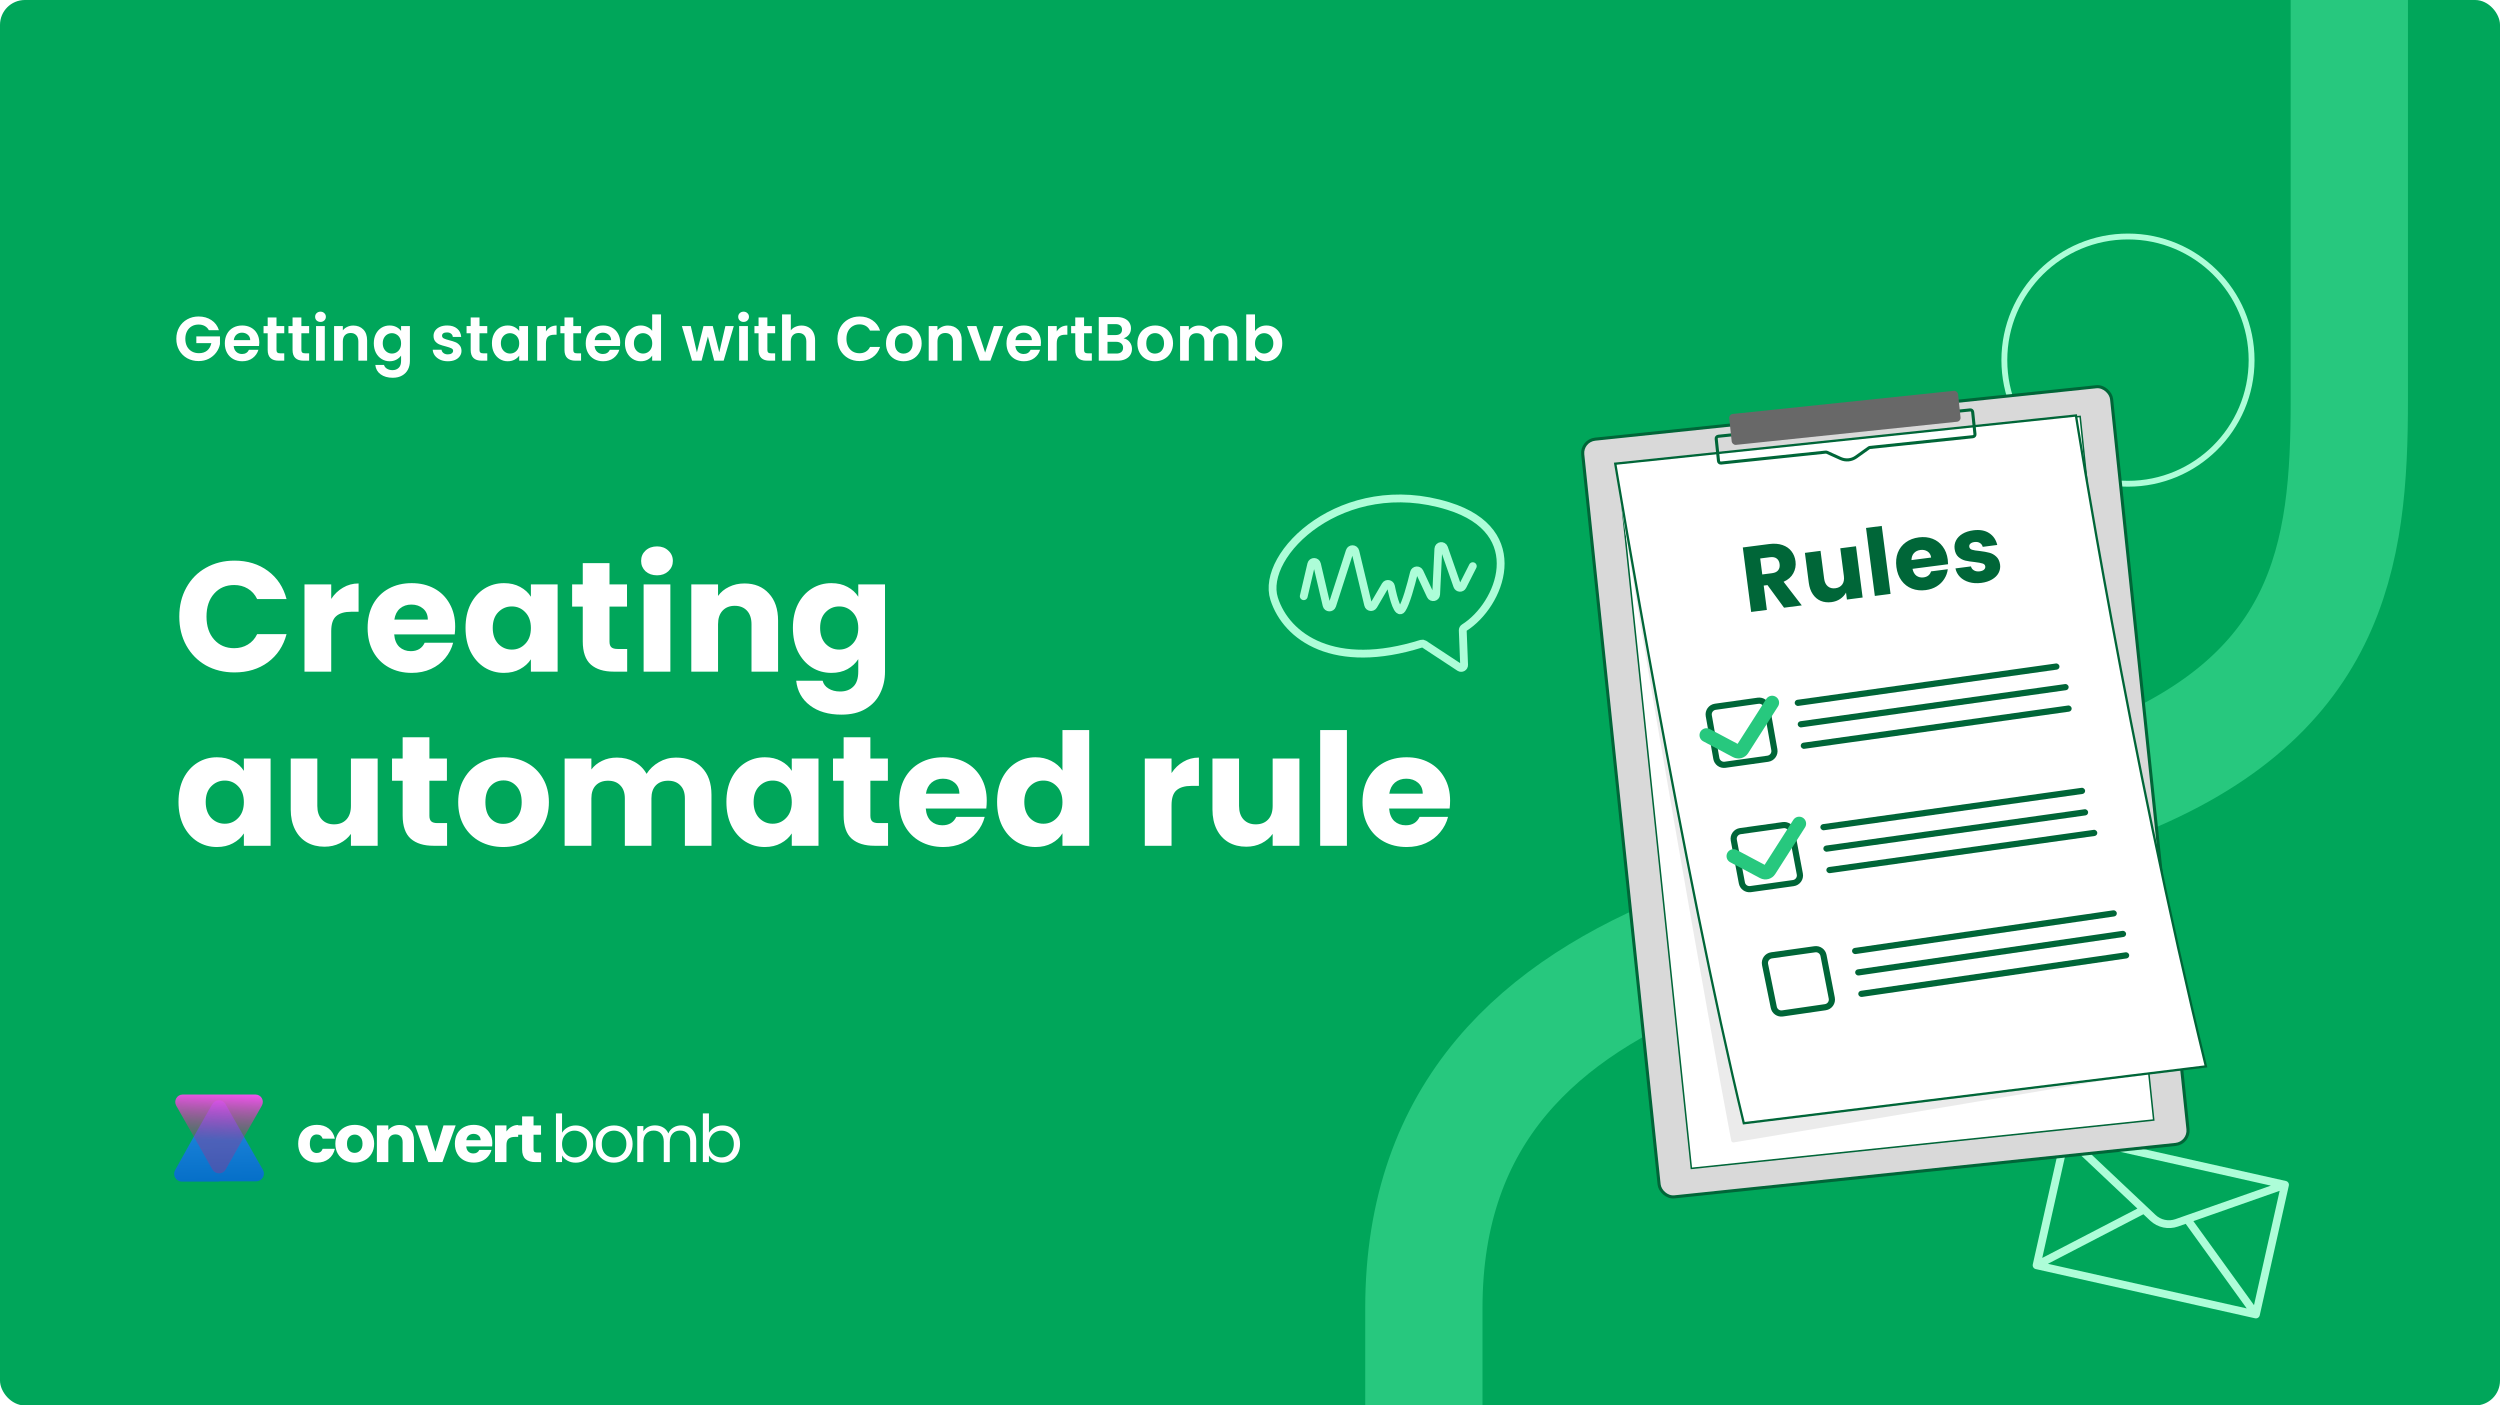 <svg width="402" height="226" viewBox="0 0 402 226" fill="none" xmlns="http://www.w3.org/2000/svg">
<g clip-path="url(#clip0_8592_5693)">
<rect width="402" height="226" rx="4" fill="#00A65A"/>
<path d="M28.83 99.15C28.83 97.406 29.207 95.856 29.961 94.498C30.715 93.124 31.763 92.059 33.104 91.305C34.462 90.534 35.995 90.149 37.705 90.149C39.8 90.149 41.594 90.702 43.086 91.808C44.578 92.914 45.575 94.423 46.078 96.334H41.351C40.999 95.596 40.496 95.035 39.842 94.649C39.205 94.264 38.476 94.071 37.655 94.071C36.331 94.071 35.258 94.532 34.437 95.454C33.615 96.376 33.205 97.608 33.205 99.15C33.205 100.692 33.615 101.924 34.437 102.846C35.258 103.768 36.331 104.229 37.655 104.229C38.476 104.229 39.205 104.036 39.842 103.65C40.496 103.265 40.999 102.703 41.351 101.966H46.078C45.575 103.877 44.578 105.385 43.086 106.491C41.594 107.581 39.8 108.126 37.705 108.126C35.995 108.126 34.462 107.749 33.104 106.994C31.763 106.223 30.715 105.159 29.961 103.801C29.207 102.443 28.83 100.893 28.83 99.15ZM53.261 96.309C53.764 95.537 54.393 94.934 55.147 94.498C55.901 94.046 56.74 93.819 57.661 93.819V98.37H56.48C55.407 98.37 54.602 98.605 54.066 99.074C53.53 99.527 53.261 100.331 53.261 101.488V108H48.962V93.97H53.261V96.309ZM73.193 100.759C73.193 101.161 73.168 101.58 73.118 102.016H63.387C63.454 102.888 63.731 103.558 64.217 104.027C64.72 104.48 65.332 104.706 66.052 104.706C67.125 104.706 67.871 104.254 68.29 103.349H72.866C72.632 104.27 72.204 105.1 71.584 105.838C70.981 106.575 70.218 107.154 69.296 107.573C68.374 107.992 67.343 108.201 66.203 108.201C64.829 108.201 63.605 107.908 62.532 107.321C61.46 106.734 60.622 105.896 60.018 104.807C59.415 103.717 59.113 102.443 59.113 100.985C59.113 99.527 59.406 98.253 59.993 97.163C60.596 96.074 61.435 95.236 62.507 94.649C63.58 94.062 64.812 93.769 66.203 93.769C67.561 93.769 68.768 94.054 69.824 94.624C70.88 95.194 71.701 96.007 72.288 97.063C72.891 98.119 73.193 99.351 73.193 100.759ZM68.793 99.627C68.793 98.89 68.542 98.303 68.039 97.867C67.536 97.432 66.907 97.214 66.153 97.214C65.432 97.214 64.82 97.423 64.318 97.842C63.832 98.261 63.53 98.856 63.413 99.627H68.793ZM74.858 100.96C74.858 99.519 75.126 98.253 75.662 97.163C76.216 96.074 76.962 95.236 77.9 94.649C78.839 94.062 79.886 93.769 81.043 93.769C82.032 93.769 82.895 93.97 83.633 94.373C84.387 94.775 84.965 95.303 85.368 95.957V93.97H89.667V108H85.368V106.014C84.948 106.667 84.362 107.195 83.608 107.598C82.87 108 82.007 108.201 81.018 108.201C79.878 108.201 78.839 107.908 77.9 107.321C76.962 106.718 76.216 105.871 75.662 104.782C75.126 103.675 74.858 102.402 74.858 100.96ZM85.368 100.985C85.368 99.912 85.066 99.066 84.462 98.446C83.876 97.826 83.155 97.515 82.3 97.515C81.445 97.515 80.716 97.826 80.113 98.446C79.526 99.049 79.233 99.887 79.233 100.96C79.233 102.033 79.526 102.888 80.113 103.525C80.716 104.145 81.445 104.455 82.3 104.455C83.155 104.455 83.876 104.145 84.462 103.525C85.066 102.904 85.368 102.058 85.368 100.985ZM100.848 104.354V108H98.661C97.102 108 95.887 107.623 95.015 106.869C94.144 106.098 93.708 104.849 93.708 103.122V97.541H91.998V93.97H93.708V90.551H98.007V93.97H100.823V97.541H98.007V103.173C98.007 103.592 98.108 103.893 98.309 104.078C98.51 104.262 98.845 104.354 99.315 104.354H100.848ZM105.657 92.512C104.903 92.512 104.282 92.294 103.796 91.858C103.327 91.406 103.092 90.853 103.092 90.199C103.092 89.528 103.327 88.975 103.796 88.539C104.282 88.087 104.903 87.861 105.657 87.861C106.394 87.861 106.998 88.087 107.467 88.539C107.953 88.975 108.196 89.528 108.196 90.199C108.196 90.853 107.953 91.406 107.467 91.858C106.998 92.294 106.394 92.512 105.657 92.512ZM107.794 93.97V108H103.495V93.97H107.794ZM119.71 93.819C121.352 93.819 122.66 94.356 123.632 95.429C124.621 96.485 125.115 97.943 125.115 99.803V108H120.841V100.382C120.841 99.443 120.598 98.714 120.112 98.194C119.626 97.675 118.972 97.415 118.151 97.415C117.33 97.415 116.676 97.675 116.19 98.194C115.704 98.714 115.461 99.443 115.461 100.382V108H111.161V93.97H115.461V95.831C115.896 95.211 116.483 94.725 117.221 94.373C117.958 94.004 118.788 93.819 119.71 93.819ZM133.685 93.769C134.674 93.769 135.537 93.97 136.275 94.373C137.029 94.775 137.607 95.303 138.009 95.957V93.97H142.309V107.975C142.309 109.266 142.049 110.43 141.529 111.47C141.027 112.526 140.247 113.364 139.191 113.984C138.152 114.604 136.853 114.914 135.294 114.914C133.216 114.914 131.531 114.42 130.24 113.431C128.95 112.459 128.212 111.134 128.028 109.458H132.277C132.411 109.995 132.729 110.414 133.232 110.715C133.735 111.034 134.355 111.193 135.093 111.193C135.981 111.193 136.685 110.933 137.205 110.414C137.741 109.911 138.009 109.098 138.009 107.975V105.989C137.59 106.642 137.012 107.179 136.275 107.598C135.537 108 134.674 108.201 133.685 108.201C132.528 108.201 131.481 107.908 130.542 107.321C129.603 106.718 128.857 105.871 128.304 104.782C127.768 103.675 127.5 102.402 127.5 100.96C127.5 99.519 127.768 98.253 128.304 97.163C128.857 96.074 129.603 95.236 130.542 94.649C131.481 94.062 132.528 93.769 133.685 93.769ZM138.009 100.985C138.009 99.912 137.708 99.066 137.104 98.446C136.518 97.826 135.797 97.515 134.942 97.515C134.087 97.515 133.358 97.826 132.755 98.446C132.168 99.049 131.875 99.887 131.875 100.96C131.875 102.033 132.168 102.888 132.755 103.525C133.358 104.145 134.087 104.455 134.942 104.455C135.797 104.455 136.518 104.145 137.104 103.525C137.708 102.904 138.009 102.058 138.009 100.985ZM28.704 128.96C28.704 127.518 28.972 126.253 29.509 125.163C30.062 124.074 30.808 123.236 31.746 122.649C32.685 122.062 33.733 121.769 34.889 121.769C35.878 121.769 36.741 121.97 37.479 122.373C38.233 122.775 38.811 123.303 39.214 123.957V121.97H43.513V136H39.214V134.014C38.795 134.667 38.208 135.195 37.454 135.598C36.716 136 35.853 136.201 34.864 136.201C33.724 136.201 32.685 135.908 31.746 135.321C30.808 134.718 30.062 133.871 29.509 132.782C28.972 131.675 28.704 130.402 28.704 128.96ZM39.214 128.985C39.214 127.912 38.912 127.066 38.309 126.446C37.722 125.826 37.001 125.515 36.146 125.515C35.291 125.515 34.562 125.826 33.959 126.446C33.372 127.049 33.079 127.887 33.079 128.96C33.079 130.033 33.372 130.888 33.959 131.525C34.562 132.145 35.291 132.455 36.146 132.455C37.001 132.455 37.722 132.145 38.309 131.525C38.912 130.904 39.214 130.058 39.214 128.985ZM60.729 121.97V136H56.429V134.089C55.993 134.709 55.398 135.212 54.644 135.598C53.907 135.966 53.085 136.151 52.18 136.151C51.107 136.151 50.16 135.916 49.339 135.447C48.518 134.961 47.881 134.265 47.428 133.36C46.976 132.455 46.749 131.39 46.749 130.167V121.97H51.024V129.589C51.024 130.527 51.267 131.256 51.753 131.776C52.239 132.296 52.892 132.555 53.714 132.555C54.552 132.555 55.214 132.296 55.7 131.776C56.186 131.256 56.429 130.527 56.429 129.589V121.97H60.729ZM71.888 132.354V136H69.7C68.142 136 66.926 135.623 66.055 134.869C65.183 134.098 64.747 132.849 64.747 131.122V125.541H63.038V121.97H64.747V118.551H69.047V121.97H71.863V125.541H69.047V131.173C69.047 131.592 69.147 131.893 69.348 132.078C69.55 132.262 69.885 132.354 70.354 132.354H71.888ZM80.92 136.201C79.546 136.201 78.306 135.908 77.199 135.321C76.11 134.734 75.246 133.896 74.61 132.807C73.989 131.717 73.679 130.443 73.679 128.985C73.679 127.544 73.998 126.278 74.635 125.189C75.272 124.082 76.143 123.236 77.25 122.649C78.356 122.062 79.596 121.769 80.971 121.769C82.345 121.769 83.586 122.062 84.692 122.649C85.798 123.236 86.67 124.082 87.307 125.189C87.944 126.278 88.262 127.544 88.262 128.985C88.262 130.427 87.935 131.701 87.282 132.807C86.645 133.896 85.765 134.734 84.642 135.321C83.535 135.908 82.295 136.201 80.92 136.201ZM80.92 132.48C81.742 132.48 82.437 132.178 83.007 131.575C83.594 130.971 83.887 130.108 83.887 128.985C83.887 127.862 83.602 126.999 83.032 126.395C82.479 125.792 81.792 125.49 80.971 125.49C80.133 125.49 79.437 125.792 78.884 126.395C78.331 126.982 78.054 127.845 78.054 128.985C78.054 130.108 78.322 130.971 78.859 131.575C79.412 132.178 80.099 132.48 80.92 132.48ZM108.696 121.819C110.439 121.819 111.822 122.347 112.845 123.403C113.884 124.459 114.404 125.926 114.404 127.803V136H110.129V128.382C110.129 127.477 109.886 126.781 109.4 126.295C108.931 125.792 108.277 125.541 107.439 125.541C106.601 125.541 105.939 125.792 105.453 126.295C104.983 126.781 104.749 127.477 104.749 128.382V136H100.474V128.382C100.474 127.477 100.231 126.781 99.745 126.295C99.276 125.792 98.622 125.541 97.784 125.541C96.946 125.541 96.284 125.792 95.798 126.295C95.329 126.781 95.094 127.477 95.094 128.382V136H90.794V121.97H95.094V123.73C95.53 123.144 96.1 122.683 96.804 122.347C97.508 121.995 98.304 121.819 99.192 121.819C100.248 121.819 101.187 122.046 102.008 122.498C102.846 122.951 103.5 123.596 103.969 124.434C104.455 123.663 105.118 123.035 105.956 122.549C106.794 122.062 107.707 121.819 108.696 121.819ZM116.807 128.96C116.807 127.518 117.075 126.253 117.612 125.163C118.165 124.074 118.911 123.236 119.849 122.649C120.788 122.062 121.836 121.769 122.992 121.769C123.981 121.769 124.844 121.97 125.582 122.373C126.336 122.775 126.915 123.303 127.317 123.957V121.97H131.616V136H127.317V134.014C126.898 134.667 126.311 135.195 125.557 135.598C124.819 136 123.956 136.201 122.967 136.201C121.827 136.201 120.788 135.908 119.849 135.321C118.911 134.718 118.165 133.871 117.612 132.782C117.075 131.675 116.807 130.402 116.807 128.96ZM127.317 128.985C127.317 127.912 127.015 127.066 126.412 126.446C125.825 125.826 125.104 125.515 124.249 125.515C123.395 125.515 122.665 125.826 122.062 126.446C121.475 127.049 121.182 127.887 121.182 128.96C121.182 130.033 121.475 130.888 122.062 131.525C122.665 132.145 123.395 132.455 124.249 132.455C125.104 132.455 125.825 132.145 126.412 131.525C127.015 130.904 127.317 130.058 127.317 128.985ZM142.798 132.354V136H140.61C139.051 136 137.836 135.623 136.964 134.869C136.093 134.098 135.657 132.849 135.657 131.122V125.541H133.947V121.97H135.657V118.551H139.956V121.97H142.772V125.541H139.956V131.173C139.956 131.592 140.057 131.893 140.258 132.078C140.459 132.262 140.795 132.354 141.264 132.354H142.798ZM158.669 128.759C158.669 129.161 158.644 129.58 158.594 130.016H148.863C148.93 130.888 149.207 131.558 149.693 132.027C150.196 132.48 150.808 132.706 151.528 132.706C152.601 132.706 153.347 132.254 153.766 131.349H158.342C158.107 132.27 157.68 133.1 157.06 133.838C156.456 134.575 155.694 135.154 154.772 135.573C153.85 135.992 152.819 136.201 151.679 136.201C150.305 136.201 149.081 135.908 148.008 135.321C146.936 134.734 146.098 133.896 145.494 132.807C144.891 131.717 144.589 130.443 144.589 128.985C144.589 127.527 144.882 126.253 145.469 125.163C146.072 124.074 146.911 123.236 147.983 122.649C149.056 122.062 150.288 121.769 151.679 121.769C153.037 121.769 154.244 122.054 155.3 122.624C156.356 123.194 157.177 124.007 157.764 125.063C158.367 126.119 158.669 127.351 158.669 128.759ZM154.269 127.627C154.269 126.89 154.018 126.303 153.515 125.867C153.012 125.432 152.383 125.214 151.629 125.214C150.908 125.214 150.296 125.423 149.794 125.842C149.307 126.261 149.006 126.856 148.888 127.627H154.269ZM160.334 128.96C160.334 127.518 160.602 126.253 161.138 125.163C161.691 124.074 162.437 123.236 163.376 122.649C164.315 122.062 165.362 121.769 166.519 121.769C167.441 121.769 168.279 121.962 169.033 122.347C169.804 122.733 170.408 123.253 170.843 123.906V117.394H175.143V136H170.843V133.989C170.441 134.659 169.863 135.195 169.109 135.598C168.371 136 167.508 136.201 166.519 136.201C165.362 136.201 164.315 135.908 163.376 135.321C162.437 134.718 161.691 133.871 161.138 132.782C160.602 131.675 160.334 130.402 160.334 128.96ZM170.843 128.985C170.843 127.912 170.542 127.066 169.938 126.446C169.352 125.826 168.631 125.515 167.776 125.515C166.921 125.515 166.192 125.826 165.589 126.446C165.002 127.049 164.709 127.887 164.709 128.96C164.709 130.033 165.002 130.888 165.589 131.525C166.192 132.145 166.921 132.455 167.776 132.455C168.631 132.455 169.352 132.145 169.938 131.525C170.542 130.904 170.843 130.058 170.843 128.985ZM188.384 124.309C188.887 123.538 189.515 122.934 190.269 122.498C191.024 122.046 191.862 121.819 192.784 121.819V126.37H191.602C190.529 126.37 189.725 126.605 189.188 127.074C188.652 127.527 188.384 128.331 188.384 129.488V136H184.084V121.97H188.384V124.309ZM208.944 121.97V136H204.644V134.089C204.209 134.709 203.614 135.212 202.859 135.598C202.122 135.966 201.3 136.151 200.395 136.151C199.323 136.151 198.376 135.916 197.554 135.447C196.733 134.961 196.096 134.265 195.643 133.36C195.191 132.455 194.964 131.39 194.964 130.167V121.97H199.239V129.589C199.239 130.527 199.482 131.256 199.968 131.776C200.454 132.296 201.108 132.555 201.929 132.555C202.767 132.555 203.429 132.296 203.915 131.776C204.401 131.256 204.644 130.527 204.644 129.589V121.97H208.944ZM216.583 117.394V136H212.284V117.394H216.583ZM233.175 128.759C233.175 129.161 233.15 129.58 233.1 130.016H223.37C223.437 130.888 223.713 131.558 224.199 132.027C224.702 132.48 225.314 132.706 226.035 132.706C227.108 132.706 227.853 132.254 228.272 131.349H232.848C232.614 132.27 232.186 133.1 231.566 133.838C230.963 134.575 230.2 135.154 229.278 135.573C228.356 135.992 227.325 136.201 226.186 136.201C224.811 136.201 223.588 135.908 222.515 135.321C221.442 134.734 220.604 133.896 220 132.807C219.397 131.717 219.095 130.443 219.095 128.985C219.095 127.527 219.389 126.253 219.975 125.163C220.579 124.074 221.417 123.236 222.49 122.649C223.562 122.062 224.794 121.769 226.186 121.769C227.543 121.769 228.75 122.054 229.806 122.624C230.862 123.194 231.684 124.007 232.27 125.063C232.874 126.119 233.175 127.351 233.175 128.759ZM228.775 127.627C228.775 126.89 228.524 126.303 228.021 125.867C227.518 125.432 226.89 125.214 226.135 125.214C225.415 125.214 224.803 125.423 224.3 125.842C223.814 126.261 223.512 126.856 223.395 127.627H228.775Z" fill="white"/>
<path d="M33.582 53.092C33.421 52.797 33.2 52.572 32.918 52.418C32.636 52.264 32.308 52.187 31.932 52.187C31.517 52.187 31.148 52.281 30.826 52.469C30.504 52.656 30.253 52.925 30.072 53.273C29.891 53.622 29.8 54.024 29.8 54.48C29.8 54.949 29.891 55.358 30.072 55.707C30.259 56.056 30.518 56.324 30.846 56.511C31.175 56.699 31.557 56.793 31.993 56.793C32.529 56.793 32.968 56.652 33.31 56.371C33.652 56.082 33.877 55.684 33.984 55.174H31.57V54.098H35.372V55.325C35.278 55.814 35.077 56.267 34.769 56.682C34.46 57.098 34.061 57.433 33.572 57.688C33.089 57.936 32.546 58.06 31.942 58.06C31.265 58.06 30.652 57.91 30.102 57.608C29.559 57.299 29.13 56.874 28.815 56.331C28.506 55.787 28.352 55.171 28.352 54.48C28.352 53.789 28.506 53.173 28.815 52.63C29.13 52.08 29.559 51.654 30.102 51.352C30.652 51.044 31.262 50.89 31.932 50.89C32.724 50.89 33.411 51.084 33.994 51.473C34.577 51.855 34.98 52.395 35.201 53.092H33.582ZM41.694 55.093C41.694 55.295 41.68 55.476 41.653 55.637H37.58C37.614 56.039 37.755 56.354 38.003 56.582C38.251 56.81 38.556 56.924 38.918 56.924C39.441 56.924 39.813 56.699 40.034 56.25H41.553C41.392 56.786 41.084 57.229 40.627 57.578C40.172 57.919 39.612 58.09 38.948 58.09C38.412 58.09 37.929 57.973 37.5 57.739C37.077 57.497 36.745 57.159 36.504 56.723C36.269 56.287 36.152 55.784 36.152 55.214C36.152 54.638 36.269 54.131 36.504 53.696C36.739 53.26 37.067 52.925 37.49 52.69C37.912 52.455 38.398 52.338 38.948 52.338C39.478 52.338 39.95 52.452 40.366 52.68C40.788 52.908 41.114 53.233 41.342 53.655C41.576 54.071 41.694 54.55 41.694 55.093ZM40.235 54.691C40.229 54.329 40.098 54.041 39.843 53.826C39.588 53.605 39.276 53.494 38.908 53.494C38.559 53.494 38.264 53.602 38.023 53.816C37.788 54.024 37.644 54.316 37.59 54.691H40.235ZM44.461 53.585V56.28C44.461 56.468 44.505 56.605 44.592 56.693C44.686 56.773 44.84 56.813 45.055 56.813H45.708V58H44.823C43.636 58 43.043 57.423 43.043 56.27V53.585H42.379V52.428H43.043V51.05H44.461V52.428H45.708V53.585H44.461ZM48.461 53.585V56.28C48.461 56.468 48.504 56.605 48.592 56.693C48.685 56.773 48.84 56.813 49.054 56.813H49.708V58H48.823C47.636 58 47.043 57.423 47.043 56.27V53.585H46.379V52.428H47.043V51.05H48.461V52.428H49.708V53.585H48.461ZM51.535 51.765C51.287 51.765 51.079 51.688 50.912 51.533C50.751 51.372 50.67 51.175 50.67 50.94C50.67 50.705 50.751 50.511 50.912 50.357C51.079 50.196 51.287 50.115 51.535 50.115C51.783 50.115 51.988 50.196 52.149 50.357C52.316 50.511 52.4 50.705 52.4 50.94C52.4 51.175 52.316 51.372 52.149 51.533C51.988 51.688 51.783 51.765 51.535 51.765ZM52.229 52.428V58H50.821V52.428H52.229ZM56.809 52.348C57.472 52.348 58.009 52.559 58.418 52.981C58.827 53.397 59.031 53.98 59.031 54.731V58H57.623V54.922C57.623 54.48 57.513 54.141 57.291 53.907C57.07 53.665 56.768 53.545 56.386 53.545C55.997 53.545 55.689 53.665 55.461 53.907C55.239 54.141 55.129 54.48 55.129 54.922V58H53.721V52.428H55.129V53.122C55.317 52.881 55.555 52.693 55.843 52.559C56.138 52.418 56.46 52.348 56.809 52.348ZM62.653 52.338C63.069 52.338 63.434 52.422 63.749 52.589C64.064 52.75 64.312 52.961 64.493 53.223V52.428H65.912V58.04C65.912 58.556 65.808 59.016 65.6 59.418C65.392 59.827 65.08 60.149 64.664 60.383C64.249 60.625 63.746 60.746 63.156 60.746C62.365 60.746 61.714 60.561 61.205 60.193C60.702 59.824 60.417 59.321 60.35 58.684H61.748C61.822 58.939 61.979 59.14 62.221 59.287C62.469 59.441 62.767 59.519 63.116 59.519C63.525 59.519 63.856 59.395 64.111 59.147C64.366 58.905 64.493 58.536 64.493 58.04V57.175C64.312 57.437 64.061 57.655 63.739 57.829C63.424 58.003 63.062 58.09 62.653 58.09C62.184 58.09 61.755 57.97 61.366 57.728C60.977 57.487 60.668 57.148 60.44 56.713C60.219 56.27 60.108 55.764 60.108 55.194C60.108 54.631 60.219 54.131 60.44 53.696C60.668 53.26 60.973 52.925 61.356 52.69C61.745 52.455 62.177 52.338 62.653 52.338ZM64.493 55.214C64.493 54.872 64.426 54.581 64.292 54.339C64.158 54.091 63.977 53.903 63.749 53.776C63.521 53.642 63.276 53.575 63.015 53.575C62.754 53.575 62.512 53.639 62.291 53.766C62.07 53.893 61.889 54.081 61.748 54.329C61.614 54.571 61.547 54.859 61.547 55.194C61.547 55.529 61.614 55.824 61.748 56.079C61.889 56.327 62.07 56.518 62.291 56.652C62.519 56.786 62.76 56.853 63.015 56.853C63.276 56.853 63.521 56.79 63.749 56.662C63.977 56.528 64.158 56.341 64.292 56.099C64.426 55.851 64.493 55.556 64.493 55.214ZM72.016 58.09C71.56 58.09 71.151 58.01 70.789 57.849C70.427 57.681 70.139 57.457 69.924 57.175C69.717 56.894 69.603 56.582 69.582 56.24H71.001C71.027 56.455 71.131 56.632 71.312 56.773C71.5 56.914 71.731 56.984 72.006 56.984C72.275 56.984 72.482 56.931 72.63 56.823C72.784 56.716 72.861 56.579 72.861 56.411C72.861 56.23 72.767 56.096 72.579 56.009C72.398 55.915 72.107 55.814 71.705 55.707C71.289 55.606 70.947 55.502 70.679 55.395C70.417 55.288 70.189 55.124 69.995 54.902C69.807 54.681 69.713 54.383 69.713 54.007C69.713 53.699 69.8 53.417 69.975 53.163C70.156 52.908 70.411 52.707 70.739 52.559C71.074 52.412 71.467 52.338 71.916 52.338C72.579 52.338 73.109 52.505 73.505 52.841C73.9 53.169 74.118 53.615 74.159 54.178H72.811C72.791 53.957 72.697 53.783 72.529 53.655C72.368 53.521 72.15 53.454 71.876 53.454C71.621 53.454 71.423 53.501 71.282 53.595C71.148 53.689 71.081 53.82 71.081 53.987C71.081 54.175 71.175 54.319 71.363 54.42C71.55 54.514 71.842 54.611 72.238 54.711C72.64 54.812 72.972 54.916 73.233 55.023C73.495 55.13 73.719 55.298 73.907 55.526C74.102 55.747 74.202 56.042 74.209 56.411C74.209 56.733 74.118 57.021 73.937 57.276C73.763 57.531 73.508 57.732 73.173 57.879C72.844 58.02 72.459 58.09 72.016 58.09ZM77.105 53.585V56.28C77.105 56.468 77.148 56.605 77.235 56.693C77.329 56.773 77.483 56.813 77.698 56.813H78.352V58H77.466C76.28 58 75.686 57.423 75.686 56.27V53.585H75.023V52.428H75.686V51.05H77.105V52.428H78.352V53.585H77.105ZM79.103 55.194C79.103 54.631 79.213 54.131 79.435 53.696C79.663 53.26 79.968 52.925 80.35 52.69C80.739 52.455 81.171 52.338 81.647 52.338C82.063 52.338 82.425 52.422 82.733 52.589C83.049 52.757 83.3 52.968 83.488 53.223V52.428H84.906V58H83.488V57.185C83.307 57.447 83.055 57.665 82.733 57.839C82.418 58.007 82.053 58.09 81.637 58.09C81.168 58.09 80.739 57.97 80.35 57.728C79.968 57.487 79.663 57.148 79.435 56.713C79.213 56.27 79.103 55.764 79.103 55.194ZM83.488 55.214C83.488 54.872 83.421 54.581 83.287 54.339C83.153 54.091 82.971 53.903 82.743 53.776C82.516 53.642 82.271 53.575 82.009 53.575C81.748 53.575 81.506 53.639 81.285 53.766C81.064 53.893 80.883 54.081 80.742 54.329C80.608 54.571 80.541 54.859 80.541 55.194C80.541 55.529 80.608 55.824 80.742 56.079C80.883 56.327 81.064 56.518 81.285 56.652C81.513 56.786 81.754 56.853 82.009 56.853C82.271 56.853 82.516 56.79 82.743 56.662C82.971 56.528 83.153 56.341 83.287 56.099C83.421 55.851 83.488 55.556 83.488 55.214ZM87.79 53.293C87.971 52.998 88.205 52.767 88.493 52.599C88.788 52.432 89.124 52.348 89.499 52.348V53.826H89.127C88.685 53.826 88.349 53.93 88.121 54.138C87.9 54.346 87.79 54.708 87.79 55.224V58H86.382V52.428H87.79V53.293ZM92.187 53.585V56.28C92.187 56.468 92.231 56.605 92.318 56.693C92.412 56.773 92.566 56.813 92.781 56.813H93.434V58H92.549C91.363 58 90.769 57.423 90.769 56.27V53.585H90.106V52.428H90.769V51.05H92.187V52.428H93.434V53.585H92.187ZM99.727 55.093C99.727 55.295 99.714 55.476 99.687 55.637H95.614C95.647 56.039 95.788 56.354 96.036 56.582C96.284 56.81 96.589 56.924 96.951 56.924C97.474 56.924 97.847 56.699 98.068 56.25H99.586C99.425 56.786 99.117 57.229 98.661 57.578C98.205 57.919 97.645 58.09 96.982 58.09C96.445 58.09 95.963 57.973 95.533 57.739C95.111 57.497 94.779 57.159 94.538 56.723C94.303 56.287 94.186 55.784 94.186 55.214C94.186 54.638 94.303 54.131 94.538 53.696C94.772 53.26 95.101 52.925 95.523 52.69C95.946 52.455 96.432 52.338 96.982 52.338C97.511 52.338 97.984 52.452 98.4 52.68C98.822 52.908 99.147 53.233 99.375 53.655C99.61 54.071 99.727 54.55 99.727 55.093ZM98.269 54.691C98.262 54.329 98.132 54.041 97.877 53.826C97.622 53.605 97.31 53.494 96.941 53.494C96.593 53.494 96.298 53.602 96.056 53.816C95.822 54.024 95.678 54.316 95.624 54.691H98.269ZM100.493 55.194C100.493 54.631 100.604 54.131 100.825 53.696C101.053 53.26 101.362 52.925 101.751 52.69C102.139 52.455 102.572 52.338 103.048 52.338C103.41 52.338 103.755 52.418 104.084 52.579C104.412 52.733 104.674 52.941 104.868 53.203V50.558H106.296V58H104.868V57.175C104.694 57.45 104.449 57.672 104.134 57.839C103.819 58.007 103.454 58.09 103.038 58.09C102.569 58.09 102.139 57.97 101.751 57.728C101.362 57.487 101.053 57.148 100.825 56.713C100.604 56.27 100.493 55.764 100.493 55.194ZM104.878 55.214C104.878 54.872 104.811 54.581 104.677 54.339C104.543 54.091 104.362 53.903 104.134 53.776C103.906 53.642 103.661 53.575 103.4 53.575C103.138 53.575 102.897 53.639 102.676 53.766C102.455 53.893 102.274 54.081 102.133 54.329C101.999 54.571 101.932 54.859 101.932 55.194C101.932 55.529 101.999 55.824 102.133 56.079C102.274 56.327 102.455 56.518 102.676 56.652C102.904 56.786 103.145 56.853 103.4 56.853C103.661 56.853 103.906 56.79 104.134 56.662C104.362 56.528 104.543 56.341 104.677 56.099C104.811 55.851 104.878 55.556 104.878 55.214ZM117.993 52.428L116.364 58H114.845L113.829 54.108L112.814 58H111.285L109.646 52.428H111.074L112.059 56.672L113.125 52.428H114.614L115.66 56.662L116.645 52.428H117.993ZM119.57 51.765C119.321 51.765 119.114 51.688 118.946 51.533C118.785 51.372 118.705 51.175 118.705 50.94C118.705 50.705 118.785 50.511 118.946 50.357C119.114 50.196 119.321 50.115 119.57 50.115C119.818 50.115 120.022 50.196 120.183 50.357C120.351 50.511 120.434 50.705 120.434 50.94C120.434 51.175 120.351 51.372 120.183 51.533C120.022 51.688 119.818 51.765 119.57 51.765ZM120.263 52.428V58H118.855V52.428H120.263ZM123.394 53.585V56.28C123.394 56.468 123.438 56.605 123.525 56.693C123.619 56.773 123.773 56.813 123.988 56.813H124.642V58H123.756C122.57 58 121.976 57.423 121.976 56.27V53.585H121.313V52.428H121.976V51.05H123.394V52.428H124.642V53.585H123.394ZM128.893 52.348C129.315 52.348 129.69 52.442 130.019 52.63C130.348 52.81 130.602 53.082 130.783 53.444C130.971 53.8 131.065 54.229 131.065 54.731V58H129.657V54.922C129.657 54.48 129.546 54.141 129.325 53.907C129.104 53.665 128.802 53.545 128.42 53.545C128.031 53.545 127.723 53.665 127.495 53.907C127.273 54.141 127.163 54.48 127.163 54.922V58H125.755V50.558H127.163V53.122C127.344 52.881 127.585 52.693 127.887 52.559C128.189 52.418 128.524 52.348 128.893 52.348ZM134.66 54.48C134.66 53.789 134.814 53.173 135.122 52.63C135.437 52.08 135.863 51.654 136.399 51.352C136.943 51.044 137.549 50.89 138.22 50.89C139.004 50.89 139.691 51.091 140.281 51.493C140.872 51.895 141.284 52.452 141.519 53.163H139.899C139.738 52.827 139.51 52.576 139.215 52.408C138.927 52.241 138.592 52.157 138.21 52.157C137.801 52.157 137.435 52.254 137.113 52.449C136.798 52.636 136.55 52.904 136.369 53.253C136.195 53.602 136.108 54.011 136.108 54.48C136.108 54.943 136.195 55.352 136.369 55.707C136.55 56.056 136.798 56.327 137.113 56.522C137.435 56.709 137.801 56.803 138.21 56.803C138.592 56.803 138.927 56.719 139.215 56.552C139.51 56.377 139.738 56.123 139.899 55.787H141.519C141.284 56.505 140.872 57.065 140.281 57.467C139.698 57.863 139.011 58.06 138.22 58.06C137.549 58.06 136.943 57.91 136.399 57.608C135.863 57.299 135.437 56.874 135.122 56.331C134.814 55.787 134.66 55.171 134.66 54.48ZM145.296 58.09C144.759 58.09 144.277 57.973 143.848 57.739C143.418 57.497 143.08 57.159 142.832 56.723C142.59 56.287 142.47 55.784 142.47 55.214C142.47 54.644 142.594 54.141 142.842 53.706C143.097 53.27 143.442 52.935 143.878 52.7C144.314 52.459 144.8 52.338 145.336 52.338C145.872 52.338 146.358 52.459 146.794 52.7C147.23 52.935 147.572 53.27 147.82 53.706C148.075 54.141 148.202 54.644 148.202 55.214C148.202 55.784 148.072 56.287 147.81 56.723C147.555 57.159 147.207 57.497 146.764 57.739C146.328 57.973 145.839 58.09 145.296 58.09ZM145.296 56.864C145.551 56.864 145.789 56.803 146.01 56.682C146.238 56.555 146.419 56.367 146.553 56.119C146.687 55.871 146.754 55.569 146.754 55.214C146.754 54.684 146.613 54.279 146.332 53.997C146.057 53.709 145.718 53.565 145.316 53.565C144.914 53.565 144.575 53.709 144.3 53.997C144.032 54.279 143.898 54.684 143.898 55.214C143.898 55.744 144.029 56.153 144.29 56.441C144.558 56.723 144.893 56.864 145.296 56.864ZM152.423 52.348C153.087 52.348 153.623 52.559 154.032 52.981C154.441 53.397 154.646 53.98 154.646 54.731V58H153.238V54.922C153.238 54.48 153.127 54.141 152.906 53.907C152.685 53.665 152.383 53.545 152.001 53.545C151.612 53.545 151.304 53.665 151.076 53.907C150.854 54.141 150.744 54.48 150.744 54.922V58H149.336V52.428H150.744V53.122C150.931 52.881 151.169 52.693 151.458 52.559C151.753 52.418 152.075 52.348 152.423 52.348ZM158.409 56.703L159.817 52.428H161.315L159.253 58H157.544L155.492 52.428H157.001L158.409 56.703ZM167.386 55.093C167.386 55.295 167.372 55.476 167.346 55.637H163.272C163.306 56.039 163.447 56.354 163.695 56.582C163.943 56.81 164.248 56.924 164.61 56.924C165.133 56.924 165.505 56.699 165.726 56.25H167.245C167.084 56.786 166.776 57.229 166.32 57.578C165.864 57.919 165.304 58.09 164.64 58.09C164.104 58.09 163.621 57.973 163.192 57.739C162.77 57.497 162.438 57.159 162.196 56.723C161.962 56.287 161.844 55.784 161.844 55.214C161.844 54.638 161.962 54.131 162.196 53.696C162.431 53.26 162.76 52.925 163.182 52.69C163.604 52.455 164.09 52.338 164.64 52.338C165.17 52.338 165.643 52.452 166.058 52.68C166.481 52.908 166.806 53.233 167.034 53.655C167.269 54.071 167.386 54.55 167.386 55.093ZM165.928 54.691C165.921 54.329 165.79 54.041 165.535 53.826C165.281 53.605 164.969 53.494 164.6 53.494C164.251 53.494 163.956 53.602 163.715 53.816C163.48 54.024 163.336 54.316 163.283 54.691H165.928ZM169.922 53.293C170.103 52.998 170.338 52.767 170.626 52.599C170.921 52.432 171.256 52.348 171.632 52.348V53.826H171.26C170.817 53.826 170.482 53.93 170.254 54.138C170.033 54.346 169.922 54.708 169.922 55.224V58H168.514V52.428H169.922V53.293ZM174.32 53.585V56.28C174.32 56.468 174.364 56.605 174.451 56.693C174.545 56.773 174.699 56.813 174.913 56.813H175.567V58H174.682C173.495 58 172.902 57.423 172.902 56.27V53.585H172.238V52.428H172.902V51.05H174.32V52.428H175.567V53.585H174.32ZM180.663 54.4C181.059 54.473 181.384 54.671 181.639 54.993C181.893 55.315 182.021 55.684 182.021 56.099C182.021 56.475 181.927 56.807 181.739 57.095C181.558 57.377 181.293 57.598 180.945 57.759C180.596 57.919 180.184 58 179.708 58H176.68V50.98H179.577C180.053 50.98 180.462 51.057 180.804 51.211C181.153 51.366 181.414 51.58 181.588 51.855C181.769 52.13 181.86 52.442 181.86 52.79C181.86 53.199 181.749 53.541 181.528 53.816C181.313 54.091 181.025 54.286 180.663 54.4ZM178.088 53.877H179.376C179.711 53.877 179.969 53.803 180.15 53.655C180.331 53.501 180.422 53.283 180.422 53.002C180.422 52.72 180.331 52.502 180.15 52.348C179.969 52.194 179.711 52.117 179.376 52.117H178.088V53.877ZM179.507 56.853C179.848 56.853 180.113 56.773 180.301 56.612C180.495 56.451 180.593 56.223 180.593 55.928C180.593 55.627 180.492 55.392 180.291 55.224C180.09 55.05 179.818 54.963 179.476 54.963H178.088V56.853H179.507ZM185.718 58.09C185.181 58.09 184.698 57.973 184.269 57.739C183.84 57.497 183.502 57.159 183.254 56.723C183.012 56.287 182.892 55.784 182.892 55.214C182.892 54.644 183.016 54.141 183.264 53.706C183.518 53.27 183.864 52.935 184.3 52.7C184.735 52.459 185.221 52.338 185.758 52.338C186.294 52.338 186.78 52.459 187.216 52.7C187.652 52.935 187.994 53.27 188.242 53.706C188.497 54.141 188.624 54.644 188.624 55.214C188.624 55.784 188.493 56.287 188.232 56.723C187.977 57.159 187.628 57.497 187.186 57.739C186.75 57.973 186.261 58.09 185.718 58.09ZM185.718 56.864C185.972 56.864 186.21 56.803 186.432 56.682C186.66 56.555 186.841 56.367 186.975 56.119C187.109 55.871 187.176 55.569 187.176 55.214C187.176 54.684 187.035 54.279 186.753 53.997C186.479 53.709 186.14 53.565 185.738 53.565C185.335 53.565 184.997 53.709 184.722 53.997C184.454 54.279 184.32 54.684 184.32 55.214C184.32 55.744 184.45 56.153 184.712 56.441C184.98 56.723 185.315 56.864 185.718 56.864ZM196.677 52.348C197.361 52.348 197.911 52.559 198.326 52.981C198.749 53.397 198.96 53.98 198.96 54.731V58H197.552V54.922C197.552 54.487 197.441 54.155 197.22 53.927C196.999 53.692 196.697 53.575 196.315 53.575C195.933 53.575 195.628 53.692 195.4 53.927C195.178 54.155 195.068 54.487 195.068 54.922V58H193.66V54.922C193.66 54.487 193.549 54.155 193.328 53.927C193.107 53.692 192.805 53.575 192.423 53.575C192.034 53.575 191.725 53.692 191.497 53.927C191.276 54.155 191.166 54.487 191.166 54.922V58H189.758V52.428H191.166V53.102C191.347 52.867 191.578 52.683 191.859 52.549C192.148 52.415 192.463 52.348 192.805 52.348C193.241 52.348 193.63 52.442 193.971 52.63C194.313 52.81 194.578 53.072 194.766 53.414C194.947 53.092 195.208 52.834 195.55 52.639C195.899 52.445 196.275 52.348 196.677 52.348ZM201.804 53.243C201.986 52.975 202.234 52.757 202.549 52.589C202.871 52.422 203.236 52.338 203.645 52.338C204.121 52.338 204.55 52.455 204.932 52.69C205.321 52.925 205.626 53.26 205.847 53.696C206.075 54.125 206.189 54.624 206.189 55.194C206.189 55.764 206.075 56.27 205.847 56.713C205.626 57.148 205.321 57.487 204.932 57.728C204.55 57.97 204.121 58.09 203.645 58.09C203.229 58.09 202.864 58.01 202.549 57.849C202.24 57.681 201.992 57.467 201.804 57.206V58H200.396V50.558H201.804V53.243ZM204.751 55.194C204.751 54.859 204.681 54.571 204.54 54.329C204.406 54.081 204.225 53.893 203.997 53.766C203.776 53.639 203.534 53.575 203.273 53.575C203.018 53.575 202.777 53.642 202.549 53.776C202.327 53.903 202.146 54.091 202.006 54.339C201.872 54.587 201.804 54.879 201.804 55.214C201.804 55.549 201.872 55.841 202.006 56.089C202.146 56.337 202.327 56.528 202.549 56.662C202.777 56.79 203.018 56.853 203.273 56.853C203.534 56.853 203.776 56.786 203.997 56.652C204.225 56.518 204.406 56.327 204.54 56.079C204.681 55.831 204.751 55.536 204.751 55.194Z" fill="white"/>
<path d="M35.241 190H29.238C28.29 190 27.704 188.968 28.155 188.16L31.134 182.821L34.113 177.571C34.609 176.718 35.783 176.718 36.279 177.571L39.258 182.821L42.282 188.115C42.734 188.923 42.147 189.955 41.199 189.955H35.241V190Z" fill="url(#paint0_linear_8592_5693)"/>
<path d="M41.064 176C42.012 176 42.553 176.987 42.102 177.795L39.168 182.955L36.279 188.07C35.828 188.878 34.655 188.878 34.158 188.07L31.27 182.955L28.336 177.795C27.884 176.987 28.471 176 29.374 176H41.064Z" fill="url(#paint1_linear_8592_5693)"/>
<path d="M47.95 183.913C47.95 183.299 48.076 182.763 48.327 182.304C48.585 181.846 48.94 181.493 49.392 181.246C49.851 181 50.374 180.876 50.962 180.876C51.715 180.876 52.343 181.07 52.845 181.458C53.354 181.846 53.687 182.393 53.845 183.098H51.887C51.722 182.647 51.403 182.421 50.93 182.421C50.593 182.421 50.324 182.551 50.123 182.812C49.922 183.066 49.822 183.433 49.822 183.913C49.822 184.392 49.922 184.763 50.123 185.024C50.324 185.277 50.593 185.404 50.93 185.404C51.403 185.404 51.722 185.179 51.887 184.727H53.845C53.687 185.419 53.354 185.962 52.845 186.357C52.336 186.752 51.708 186.949 50.962 186.949C50.374 186.949 49.851 186.826 49.392 186.579C48.94 186.332 48.585 185.979 48.327 185.521C48.076 185.062 47.95 184.526 47.95 183.913Z" fill="white"/>
<path d="M57.023 186.949C56.435 186.949 55.905 186.826 55.431 186.579C54.965 186.332 54.596 185.979 54.324 185.521C54.058 185.062 53.925 184.526 53.925 183.913C53.925 183.306 54.062 182.773 54.334 182.315C54.607 181.849 54.98 181.493 55.453 181.246C55.926 181 56.457 180.876 57.045 180.876C57.633 180.876 58.164 181 58.637 181.246C59.11 181.493 59.483 181.849 59.756 182.315C60.028 182.773 60.165 183.306 60.165 183.913C60.165 184.519 60.025 185.055 59.745 185.521C59.472 185.979 59.096 186.332 58.616 186.579C58.142 186.826 57.612 186.949 57.023 186.949ZM57.023 185.383C57.375 185.383 57.672 185.256 57.916 185.002C58.167 184.748 58.293 184.385 58.293 183.913C58.293 183.44 58.171 183.077 57.927 182.823C57.69 182.569 57.396 182.442 57.045 182.442C56.686 182.442 56.389 182.569 56.152 182.823C55.916 183.07 55.797 183.433 55.797 183.913C55.797 184.385 55.912 184.748 56.141 185.002C56.378 185.256 56.672 185.383 57.023 185.383Z" fill="white"/>
<path d="M64.26 180.897C64.963 180.897 65.522 181.123 65.938 181.574C66.361 182.019 66.573 182.632 66.573 183.415V186.864H64.744V183.659C64.744 183.264 64.64 182.957 64.432 182.738C64.224 182.52 63.944 182.41 63.593 182.41C63.242 182.41 62.962 182.52 62.754 182.738C62.546 182.957 62.442 183.264 62.442 183.659V186.864H60.603V180.961H62.442V181.744C62.629 181.483 62.88 181.278 63.195 181.13C63.511 180.975 63.866 180.897 64.26 180.897Z" fill="white"/>
<path d="M70.013 185.172L71.315 180.961H73.273L71.143 186.864H68.873L66.743 180.961H68.712L70.013 185.172Z" fill="white"/>
<path d="M79.167 183.817C79.167 183.987 79.157 184.163 79.135 184.346H74.972C75.001 184.713 75.119 184.995 75.327 185.193C75.542 185.383 75.804 185.478 76.112 185.478C76.571 185.478 76.89 185.288 77.07 184.907H79.028C78.927 185.295 78.744 185.644 78.479 185.955C78.221 186.265 77.894 186.508 77.5 186.685C77.106 186.861 76.665 186.949 76.177 186.949C75.589 186.949 75.065 186.826 74.606 186.579C74.147 186.332 73.789 185.979 73.531 185.521C73.272 185.062 73.143 184.526 73.143 183.913C73.143 183.299 73.269 182.763 73.52 182.304C73.778 181.846 74.137 181.493 74.596 181.246C75.055 181 75.582 180.876 76.177 180.876C76.758 180.876 77.274 180.996 77.726 181.236C78.178 181.476 78.529 181.818 78.78 182.262C79.038 182.706 79.167 183.225 79.167 183.817ZM77.285 183.341C77.285 183.031 77.177 182.784 76.962 182.601C76.747 182.417 76.478 182.326 76.155 182.326C75.847 182.326 75.585 182.414 75.37 182.59C75.162 182.766 75.033 183.017 74.983 183.341H77.285Z" fill="white"/>
<path d="M81.439 181.945C81.654 181.62 81.923 181.366 82.246 181.183C82.569 180.992 82.927 180.897 83.322 180.897V182.812H82.816C82.357 182.812 82.013 182.911 81.784 183.109C81.554 183.299 81.439 183.638 81.439 184.124V186.864H79.6V180.961H81.439V181.945Z" fill="white"/>
<path d="M87.009 185.33V186.864H86.073C85.406 186.864 84.886 186.706 84.513 186.388C84.14 186.064 83.954 185.538 83.954 184.812V182.463H83.222V180.961H83.954V179.522H85.793V180.961H86.998V182.463H85.793V184.833C85.793 185.009 85.836 185.136 85.922 185.214C86.008 185.292 86.152 185.33 86.353 185.33H87.009Z" fill="white"/>
<path d="M90.377 182.146C90.578 181.8 90.872 181.518 91.26 181.299C91.647 181.081 92.088 180.971 92.583 180.971C93.113 180.971 93.59 181.095 94.013 181.342C94.436 181.589 94.77 181.938 95.014 182.389C95.258 182.833 95.379 183.352 95.379 183.944C95.379 184.53 95.258 185.052 95.014 185.51C94.77 185.969 94.433 186.325 94.003 186.579C93.579 186.833 93.106 186.96 92.583 186.96C92.073 186.96 91.625 186.85 91.238 186.632C90.858 186.413 90.571 186.134 90.377 185.796V186.864H89.398V179.035H90.377V182.146ZM94.379 183.944C94.379 183.507 94.29 183.126 94.11 182.802C93.931 182.477 93.687 182.23 93.379 182.061C93.078 181.892 92.744 181.807 92.378 181.807C92.02 181.807 91.686 181.895 91.378 182.072C91.077 182.241 90.833 182.491 90.646 182.823C90.467 183.147 90.377 183.525 90.377 183.955C90.377 184.392 90.467 184.777 90.646 185.108C90.833 185.433 91.077 185.683 91.378 185.859C91.686 186.029 92.02 186.113 92.378 186.113C92.744 186.113 93.078 186.029 93.379 185.859C93.687 185.683 93.931 185.433 94.11 185.108C94.29 184.777 94.379 184.389 94.379 183.944Z" fill="white"/>
<path d="M98.701 186.96C98.149 186.96 97.647 186.836 97.195 186.589C96.751 186.343 96.399 185.993 96.141 185.542C95.89 185.083 95.764 184.554 95.764 183.955C95.764 183.362 95.894 182.84 96.152 182.389C96.417 181.931 96.776 181.581 97.227 181.342C97.679 181.095 98.185 180.971 98.744 180.971C99.303 180.971 99.809 181.095 100.261 181.342C100.713 181.581 101.068 181.927 101.326 182.378C101.591 182.83 101.724 183.355 101.724 183.955C101.724 184.554 101.588 185.083 101.315 185.542C101.05 185.993 100.688 186.343 100.229 186.589C99.77 186.836 99.26 186.96 98.701 186.96ZM98.701 186.113C99.052 186.113 99.382 186.032 99.691 185.87C99.999 185.708 100.247 185.464 100.433 185.14C100.627 184.815 100.723 184.42 100.723 183.955C100.723 183.489 100.63 183.094 100.444 182.77C100.257 182.445 100.013 182.206 99.712 182.051C99.411 181.888 99.085 181.807 98.733 181.807C98.375 181.807 98.045 181.888 97.744 182.051C97.45 182.206 97.213 182.445 97.034 182.77C96.855 183.094 96.765 183.489 96.765 183.955C96.765 184.428 96.851 184.826 97.023 185.15C97.202 185.475 97.439 185.718 97.733 185.881C98.027 186.036 98.35 186.113 98.701 186.113Z" fill="white"/>
<path d="M109.562 180.961C110.021 180.961 110.43 181.056 110.788 181.246C111.147 181.43 111.43 181.708 111.638 182.082C111.846 182.456 111.95 182.911 111.95 183.447V186.864H110.982V183.585C110.982 183.006 110.835 182.565 110.541 182.262C110.254 181.952 109.863 181.797 109.368 181.797C108.859 181.797 108.454 181.959 108.153 182.283C107.852 182.601 107.701 183.063 107.701 183.669V186.864H106.733V183.585C106.733 183.006 106.586 182.565 106.292 182.262C106.005 181.952 105.614 181.797 105.119 181.797C104.61 181.797 104.205 181.959 103.904 182.283C103.603 182.601 103.452 183.063 103.452 183.669V186.864H102.473V181.067H103.452V181.902C103.646 181.599 103.904 181.366 104.227 181.204C104.556 181.042 104.919 180.961 105.313 180.961C105.808 180.961 106.245 181.07 106.625 181.289C107.005 181.507 107.289 181.828 107.475 182.252C107.64 181.842 107.913 181.525 108.293 181.299C108.673 181.074 109.096 180.961 109.562 180.961Z" fill="white"/>
<path d="M113.997 182.146C114.198 181.8 114.492 181.518 114.879 181.299C115.266 181.081 115.707 180.971 116.202 180.971C116.733 180.971 117.21 181.095 117.633 181.342C118.056 181.589 118.389 181.938 118.633 182.389C118.877 182.833 118.999 183.352 118.999 183.944C118.999 184.53 118.877 185.052 118.633 185.51C118.389 185.969 118.052 186.325 117.622 186.579C117.199 186.833 116.726 186.96 116.202 186.96C115.693 186.96 115.245 186.85 114.857 186.632C114.477 186.413 114.191 186.134 113.997 185.796V186.864H113.018V179.035H113.997V182.146ZM117.999 183.944C117.999 183.507 117.909 183.126 117.73 182.802C117.55 182.477 117.307 182.23 116.998 182.061C116.697 181.892 116.363 181.807 115.998 181.807C115.639 181.807 115.306 181.895 114.997 182.072C114.696 182.241 114.452 182.491 114.266 182.823C114.087 183.147 113.997 183.525 113.997 183.955C113.997 184.392 114.087 184.777 114.266 185.108C114.452 185.433 114.696 185.683 114.997 185.859C115.306 186.029 115.639 186.113 115.998 186.113C116.363 186.113 116.697 186.029 116.998 185.859C117.307 185.683 117.55 185.433 117.73 185.108C117.909 184.777 117.999 184.389 117.999 183.944Z" fill="white"/>
<path d="M377.77 -24.672V64.338C377.77 89.199 374.831 112.56 338.544 126.138C311.17 136.381 272.564 152.395 272.485 152.428C272.482 152.429 272.483 152.429 272.481 152.43C247.643 162.247 228.956 178.794 228.956 210.363C228.956 230.351 228.956 259.521 228.956 259.521" stroke="#27C87E" stroke-width="18.857" stroke-linecap="round"/>
<path d="M362.056 57.909C362.056 63.432 359.803 68.429 356.166 72.032C352.573 75.59 347.632 77.787 342.177 77.787C336.722 77.787 331.781 75.59 328.189 72.032C324.551 68.429 322.299 63.432 322.299 57.909C322.299 52.385 324.551 47.388 328.189 43.785C331.781 40.227 336.722 38.03 342.177 38.03C347.632 38.03 352.573 40.227 356.166 43.785C359.803 47.388 362.056 52.385 362.056 57.909Z" stroke="#ADFDD8" stroke-width="0.943"/>
<path d="M332.164 182.602L367.43 190.515M332.164 182.602L327.485 203.454M332.164 182.602L344.768 194.489M367.43 190.515L362.751 211.368M367.43 190.515L351.695 196.043M362.751 211.368L327.485 203.454M362.751 211.368L351.695 196.043M327.485 203.454L344.768 194.489M351.695 196.043L350.016 196.633C348.685 197.101 347.204 196.787 346.178 195.819L344.768 194.489" stroke="#ADFDD8" stroke-width="1.257" stroke-linecap="round"/>
<path d="M209.643 95.871L210.851 90.724C210.965 90.239 211.656 90.239 211.769 90.725L213.312 97.317C213.421 97.782 214.073 97.809 214.219 97.354L217.034 88.637C217.18 88.184 217.829 88.209 217.941 88.672L220 97.256C220.099 97.669 220.651 97.751 220.865 97.384L222.768 94.129C222.991 93.747 223.578 93.854 223.666 94.287C224.089 96.388 224.797 98.881 225.439 97.946C226.069 97.03 226.861 94.176 227.367 92.088C227.473 91.65 228.079 91.585 228.271 91.993L230.034 95.756C230.243 96.201 230.908 96.07 230.932 95.579L231.287 88.254C231.312 87.737 232.032 87.632 232.203 88.121L234.326 94.203C234.463 94.595 235.003 94.631 235.191 94.261L236.826 91.039M232.9 81.374C246.079 85.469 241.22 97.312 235.438 100.938C235.291 101.031 235.203 101.192 235.21 101.366L235.429 106.913C235.444 107.297 235.019 107.537 234.699 107.326L228.974 103.557C228.855 103.479 228.703 103.46 228.567 103.503C214.581 107.907 206.876 102.49 204.885 96.286C202.582 89.111 215.945 76.105 232.9 81.374Z" stroke="#ADFDD8" stroke-width="1.257" stroke-linecap="round"/>
<g filter="url(#filter0_d_8592_5693)">
<rect x="254.273" y="70.221" width="85.503" height="122.503" rx="2.235" transform="rotate(-5.972 254.273 70.221)" fill="#D9D9D9" stroke="#006638" stroke-width="0.497"/>
<rect x="260.136" y="74.111" width="74.752" height="113.752" transform="rotate(-5.972 260.136 74.111)" fill="white" stroke="#006638" stroke-width="0.248"/>
<path d="M278.382 182.791C274.882 164.49 263.999 102.576 259.585 73.824L282.523 176.513C282.563 176.694 282.73 176.817 282.915 176.803L344.872 171.998L278.805 183.068C278.606 183.102 278.42 182.99 278.382 182.791Z" fill="#EBEBEB"/>
<path d="M259.826 74.492L259.733 73.934L333.812 66.184C333.828 66.288 333.852 66.438 333.883 66.631C333.949 67.041 334.047 67.648 334.176 68.439C334.434 70.021 334.816 72.338 335.314 75.277C336.309 81.154 337.765 89.52 339.61 99.473C343.29 119.327 348.516 145.501 354.711 170.848L280.403 179.988C275.534 159.897 270.366 133.38 266.411 111.861C264.428 101.073 262.75 91.543 261.568 84.709C260.977 81.292 260.51 78.549 260.191 76.661C260.031 75.717 259.909 74.987 259.826 74.492Z" fill="white" stroke="#006638" stroke-width="0.372"/>
<path d="M279.655 69.172L276.296 69.524C276.092 69.545 275.943 69.728 275.965 69.933L276.337 73.497C276.359 73.702 276.542 73.85 276.747 73.829L293.571 72.069C293.637 72.062 293.703 72.073 293.763 72.1L295.982 73.104C296.789 73.469 297.728 73.377 298.449 72.863L300.51 71.391C300.562 71.354 300.623 71.331 300.687 71.324L317.244 69.592C317.449 69.571 317.597 69.388 317.576 69.183L317.203 65.619C317.182 65.414 316.998 65.266 316.794 65.287L313.597 65.621" stroke="#006638" stroke-width="0.497" stroke-linecap="round"/>
<rect x="278" y="66" width="37" height="5" rx="0.621" transform="rotate(-5.972 278 66)" fill="#686868"/>
<path d="M286.874 97.089L284.21 93.453L283.605 93.532L284.112 97.447L281.585 97.774L280.242 87.403L284.483 86.853C285.3 86.748 286.013 86.801 286.621 87.012C287.239 87.223 287.724 87.561 288.074 88.026C288.424 88.481 288.638 89.014 288.717 89.625C288.806 90.314 288.689 90.956 288.365 91.548C288.051 92.14 287.53 92.598 286.801 92.922L289.726 96.72L286.874 97.089ZM283.373 91.744L284.939 91.541C285.402 91.481 285.732 91.323 285.929 91.067C286.136 90.81 286.213 90.475 286.16 90.061C286.109 89.667 285.95 89.372 285.685 89.176C285.429 88.979 285.069 88.911 284.606 88.971L283.04 89.173L283.373 91.744ZM298.444 87.209L299.511 95.453L296.985 95.78L296.839 94.657C296.63 95.055 296.319 95.395 295.905 95.679C295.5 95.952 295.031 96.123 294.499 96.192C293.869 96.273 293.295 96.207 292.776 95.994C292.257 95.771 291.83 95.411 291.495 94.913C291.16 94.416 290.946 93.808 290.853 93.089L290.229 88.272L292.741 87.947L293.321 92.424C293.392 92.975 293.59 93.385 293.915 93.654C294.241 93.922 294.644 94.025 295.127 93.962C295.62 93.899 295.989 93.695 296.235 93.353C296.481 93.011 296.568 92.564 296.497 92.012L295.917 87.536L298.444 87.209ZM302.584 83.939L304 94.871L301.473 95.198L300.058 84.266L302.584 83.939ZM313.198 89.354C313.229 89.591 313.246 89.839 313.25 90.099L307.532 90.839C307.638 91.346 307.851 91.719 308.173 91.958C308.503 92.185 308.879 92.272 309.303 92.217C309.933 92.135 310.337 91.813 310.514 91.249L313.203 90.901C313.136 91.46 312.947 91.98 312.639 92.461C312.341 92.94 311.937 93.338 311.427 93.654C310.917 93.971 310.327 94.172 309.657 94.259C308.85 94.364 308.108 94.284 307.433 94.021C306.759 93.758 306.202 93.329 305.765 92.735C305.327 92.141 305.053 91.415 304.942 90.558C304.831 89.701 304.907 88.931 305.168 88.246C305.44 87.56 305.869 87.003 306.455 86.577C307.04 86.151 307.742 85.885 308.559 85.779C309.357 85.675 310.088 85.751 310.752 86.006C311.416 86.26 311.96 86.675 312.385 87.251C312.82 87.826 313.091 88.527 313.198 89.354ZM310.527 89.024C310.471 88.591 310.278 88.265 309.95 88.047C309.621 87.829 309.235 87.749 308.792 87.807C308.368 87.862 308.025 88.031 307.761 88.316C307.507 88.599 307.375 88.971 307.365 89.433L310.527 89.024ZM318.599 93.101C317.88 93.194 317.224 93.154 316.63 92.981C316.037 92.807 315.55 92.529 315.171 92.148C314.789 91.757 314.545 91.298 314.436 90.771L316.933 90.448C317 90.73 317.163 90.944 317.422 91.09C317.681 91.237 317.983 91.288 318.328 91.243C318.643 91.203 318.877 91.112 319.029 90.972C319.19 90.822 319.257 90.647 319.232 90.451C319.201 90.214 319.056 90.058 318.796 89.981C318.534 89.895 318.119 89.819 317.549 89.752C316.94 89.691 316.429 89.612 316.016 89.515C315.602 89.408 315.231 89.211 314.903 88.923C314.574 88.625 314.373 88.195 314.301 87.634C314.239 87.161 314.312 86.716 314.518 86.299C314.733 85.871 315.077 85.511 315.55 85.219C316.033 84.926 316.624 84.734 317.323 84.644C318.357 84.51 319.203 84.661 319.86 85.097C320.528 85.531 320.96 86.166 321.159 87.001L318.824 87.304C318.748 87.023 318.591 86.813 318.352 86.674C318.124 86.533 317.837 86.485 317.492 86.53C317.197 86.568 316.978 86.656 316.836 86.795C316.692 86.924 316.633 87.087 316.659 87.284C316.689 87.52 316.835 87.681 317.097 87.768C317.368 87.853 317.778 87.92 318.325 87.969C318.956 88.048 319.474 88.141 319.878 88.249C320.281 88.347 320.648 88.55 320.978 88.857C321.317 89.154 321.528 89.587 321.612 90.157C321.675 90.64 321.593 91.091 321.367 91.511C321.15 91.92 320.799 92.266 320.315 92.549C319.84 92.83 319.268 93.014 318.599 93.101Z" fill="#006638"/>
<path d="M274.772 114.464C274.649 113.772 275.125 113.116 275.821 113.018L282.703 112.049C283.365 111.956 283.982 112.404 284.099 113.062L285.316 119.93C285.439 120.622 284.963 121.278 284.267 121.376L277.385 122.345C276.723 122.438 276.106 121.99 275.989 121.332L274.772 114.464Z" fill="white" stroke="#006638" stroke-width="0.993"/>
<rect width="43" height="1" rx="0.5" transform="matrix(0.99 -0.139 0.139 0.99 288.521 111.965)" fill="#006638"/>
<rect width="44" height="1" rx="0.5" transform="matrix(0.99 -0.139 0.139 0.99 289.007 115.414)" fill="#006638"/>
<rect width="44" height="1" rx="0.5" transform="matrix(0.99 -0.139 0.139 0.99 289.492 118.863)" fill="#006638"/>
<path d="M278.795 134.476C278.663 133.78 279.141 133.114 279.842 133.016L286.723 132.051C287.38 131.959 287.992 132.399 288.115 133.05L289.412 139.914C289.544 140.61 289.066 141.276 288.364 141.374L281.484 142.339C280.827 142.431 280.215 141.991 280.092 141.34L278.795 134.476Z" fill="white" stroke="#006638" stroke-width="0.993"/>
<rect width="43" height="1" rx="0.5" transform="matrix(0.99 -0.139 0.139 0.99 292.646 131.957)" fill="#006638"/>
<rect width="43" height="1" rx="0.5" transform="matrix(0.99 -0.139 0.139 0.99 293.129 135.406)" fill="#006638"/>
<rect width="44" height="1" rx="0.5" transform="matrix(0.99 -0.139 0.139 0.99 293.612 138.855)" fill="#006638"/>
<path d="M283.82 154.466C283.677 153.765 284.155 153.088 284.864 152.989L291.828 152.012C292.482 151.92 293.093 152.357 293.219 153.005L294.55 159.865C294.685 160.56 294.211 161.228 293.51 161.33L286.619 162.331C285.967 162.426 285.355 161.995 285.224 161.35L283.82 154.466Z" fill="white" stroke="#006638" stroke-width="0.993"/>
<rect width="43" height="1" rx="0.5" transform="matrix(0.99 -0.144 0.144 0.99 297.741 151.867)" fill="#006638"/>
<rect width="44" height="1" rx="0.5" transform="matrix(0.99 -0.144 0.144 0.99 298.242 155.312)" fill="#006638"/>
<rect width="44" height="1" rx="0.5" transform="matrix(0.99 -0.144 0.144 0.99 298.743 158.762)" fill="#006638"/>
<path d="M274.399 117.586L279.188 120.131C279.531 120.314 279.956 120.202 280.165 119.875L284.961 112.362" stroke="#27C87E" stroke-width="2.235" stroke-linecap="round"/>
<path d="M278.744 137.035L283.532 139.581C283.875 139.763 284.301 139.651 284.51 139.324L289.306 131.811" stroke="#27C87E" stroke-width="2.235" stroke-linecap="round"/>
</g>
</g>
<defs>
<filter id="filter0_d_8592_5693" x="244.817" y="52.497" width="119.553" height="149.646" filterUnits="userSpaceOnUse" color-interpolation-filters="sRGB">
<feFlood flood-opacity="0" result="BackgroundImageFix"/>
<feColorMatrix in="SourceAlpha" type="matrix" values="0 0 0 0 0 0 0 0 0 0 0 0 0 0 0 0 0 0 127 0" result="hardAlpha"/>
<feOffset dy="0.629"/>
<feGaussianBlur stdDeviation="4.714"/>
<feComposite in2="hardAlpha" operator="out"/>
<feColorMatrix type="matrix" values="0 0 0 0 0 0 0 0 0 0 0 0 0 0 0 0 0 0 0.25 0"/>
<feBlend mode="normal" in2="BackgroundImageFix" result="effect1_dropShadow_8592_5693"/>
<feBlend mode="normal" in="SourceGraphic" in2="effect1_dropShadow_8592_5693" result="shape"/>
</filter>
<linearGradient id="paint0_linear_8592_5693" x1="35.235" y1="190.11" x2="35.063" y2="176.604" gradientUnits="userSpaceOnUse">
<stop offset="1.38522e-07" stop-color="#056FC8"/>
<stop offset="1" stop-color="#298EE3"/>
</linearGradient>
<linearGradient id="paint1_linear_8592_5693" x1="35.309" y1="175.241" x2="34.943" y2="183.252" gradientUnits="userSpaceOnUse">
<stop offset="1.38522e-07" stop-color="#FF55FF"/>
<stop offset="1" stop-color="#CC1E79" stop-opacity="0.3"/>
</linearGradient>
<clipPath id="clip0_8592_5693">
<rect width="402" height="226" rx="4" fill="white"/>
</clipPath>
</defs>
</svg>
